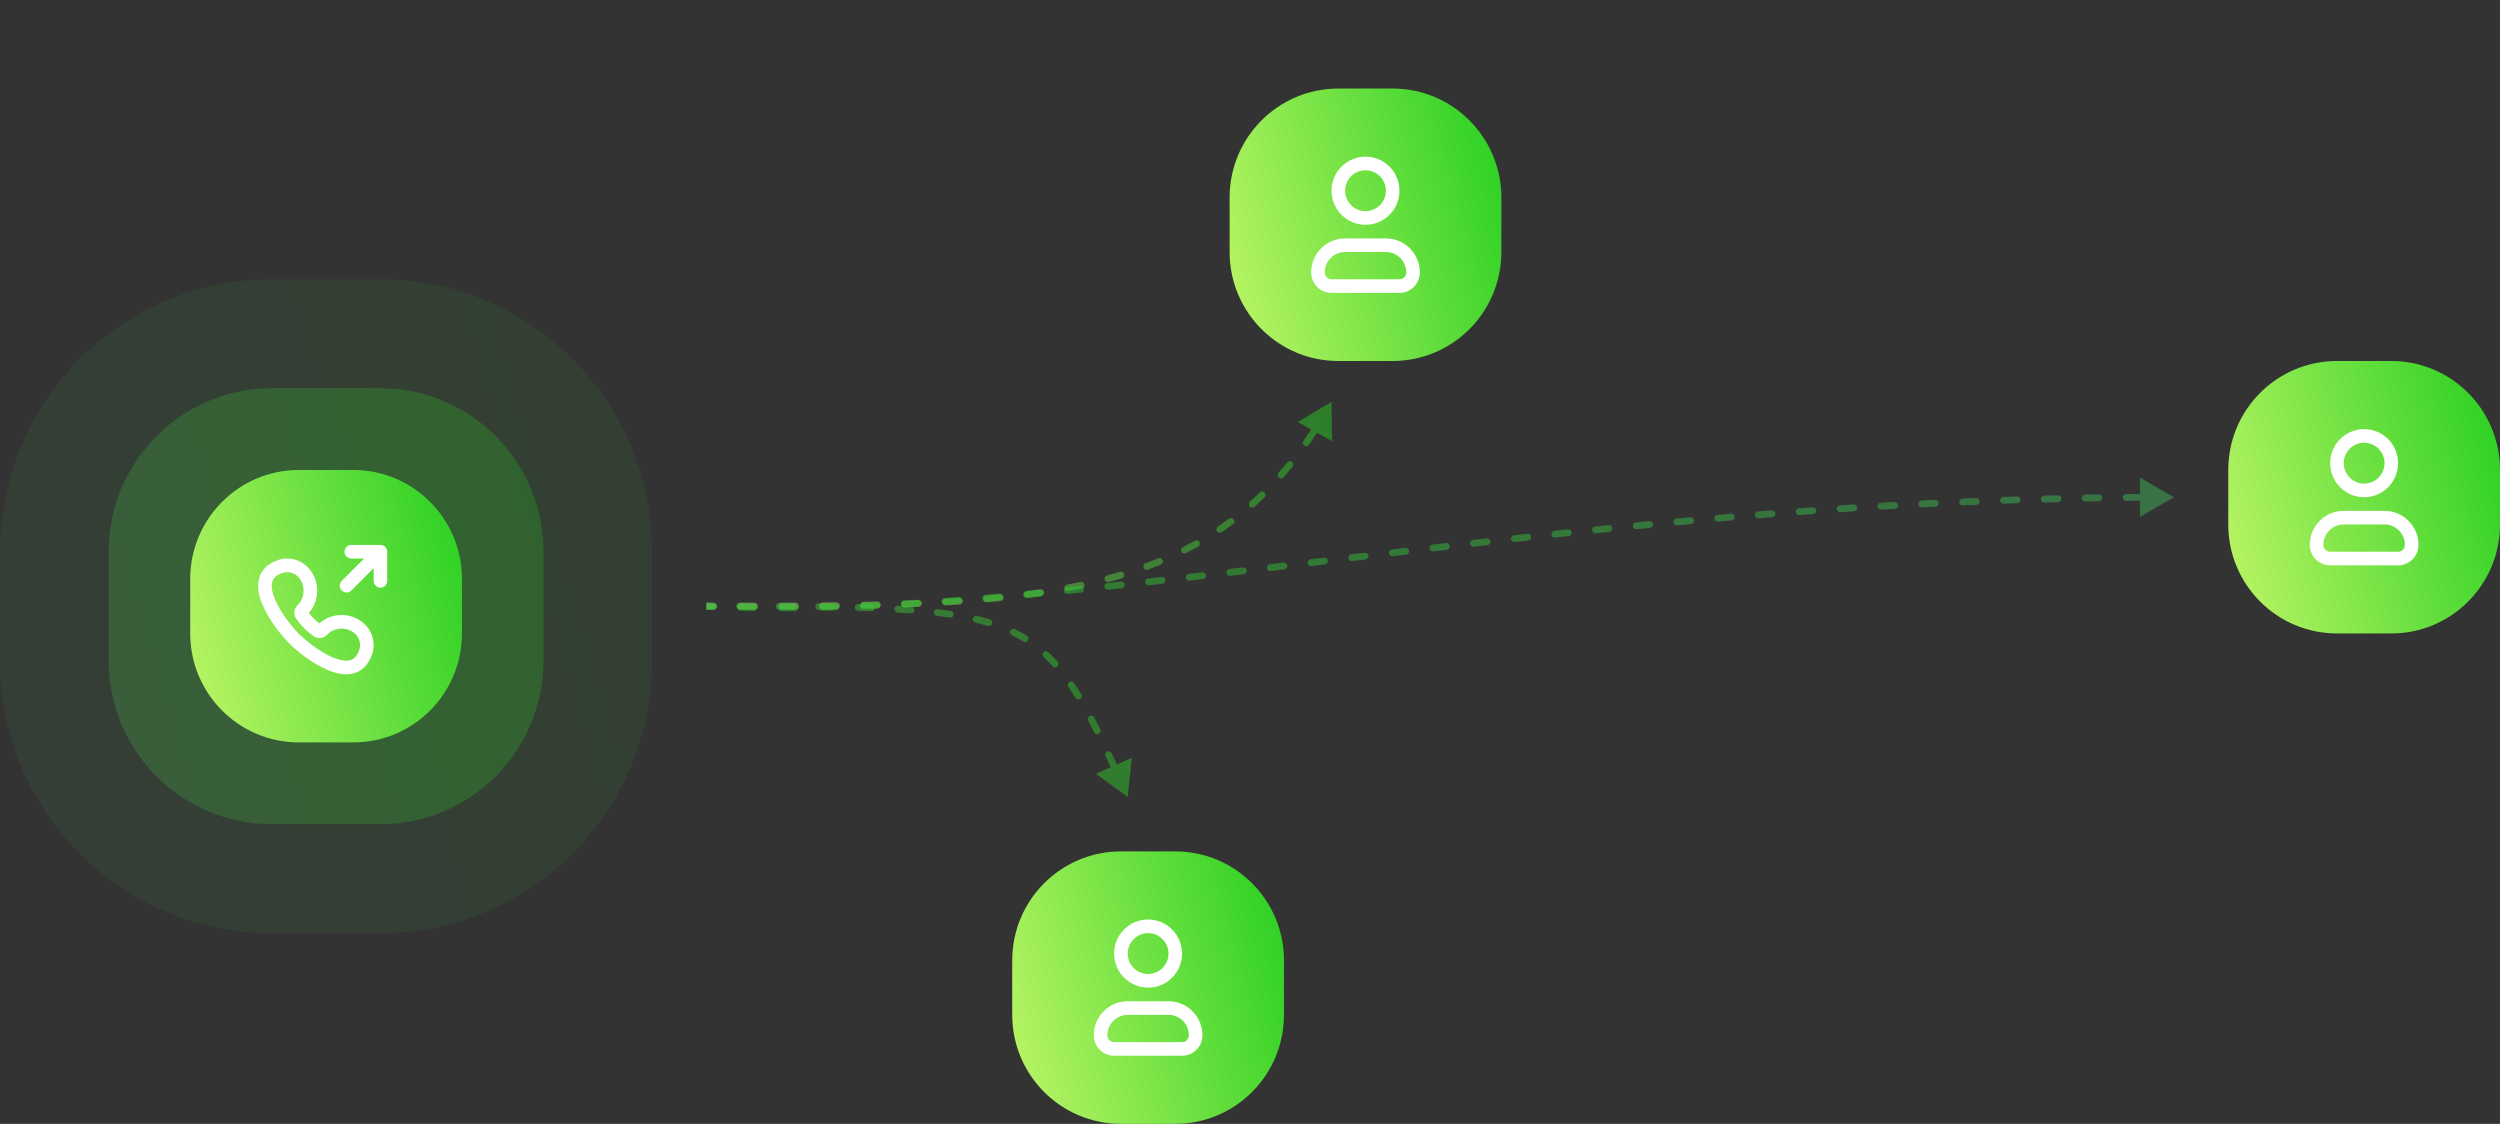 <svg width="327" height="147" viewBox="0 0 327 147" fill="none" xmlns="http://www.w3.org/2000/svg">
<rect x="0" y="0" width="327" height="147" fill="#333333" stroke="none"/>
<g clip-path="url(#clip0_112_123)">
<path d="M49.761 50.782H35.544C23.765 50.782 14.217 60.355 14.217 72.164V86.418C14.217 98.227 23.765 107.8 35.544 107.8H49.761C61.539 107.8 71.087 98.227 71.087 86.418V72.164C71.087 60.355 61.539 50.782 49.761 50.782Z" fill="url(#paint0_linear_112_123)" fill-opacity="0.25"/>
<path d="M49.761 36.527H35.544C15.913 36.527 0 52.482 0 72.164V86.418C0 106.1 15.913 122.055 35.544 122.055H49.761C69.391 122.055 85.304 106.1 85.304 86.418V72.164C85.304 52.482 69.391 36.527 49.761 36.527Z" fill="url(#paint1_linear_112_123)" fill-opacity="0.08"/>
<path d="M46.206 61.473H39.098C31.246 61.473 24.88 67.855 24.88 75.727V82.855C24.88 90.727 31.246 97.109 39.098 97.109H46.206C54.059 97.109 60.424 90.727 60.424 82.855V75.727C60.424 67.855 54.059 61.473 46.206 61.473Z" fill="url(#paint2_linear_112_123)"/>
<path fill-rule="evenodd" clip-rule="evenodd" d="M45.064 72.164C45.064 71.928 45.157 71.701 45.324 71.534C45.491 71.367 45.717 71.273 45.952 71.273H49.761C49.996 71.273 50.222 71.367 50.389 71.534C50.556 71.701 50.65 71.928 50.65 72.164V75.982C50.65 76.219 50.556 76.445 50.389 76.612C50.222 76.779 49.996 76.873 49.761 76.873C49.525 76.873 49.299 76.779 49.133 76.612C48.966 76.445 48.872 76.219 48.872 75.982V74.314L45.946 77.248C45.779 77.411 45.554 77.5 45.321 77.498C45.088 77.496 44.865 77.403 44.7 77.237C44.536 77.072 44.442 76.849 44.44 76.615C44.438 76.382 44.528 76.157 44.69 75.989L47.616 73.055H45.952C45.717 73.055 45.491 72.961 45.324 72.794C45.157 72.627 45.064 72.4 45.064 72.164ZM36.404 73.246C38.553 72.528 40.724 73.877 41.327 76.062C41.738 77.551 41.349 79.112 40.4 80.181C40.792 80.692 41.249 81.15 41.757 81.544C42.824 80.586 44.385 80.19 45.874 80.604C48.053 81.21 49.397 83.388 48.681 85.543C48.212 86.957 47.336 87.815 46.168 88.098C45.084 88.361 43.914 88.082 42.881 87.651C40.804 86.785 38.752 85.079 37.815 84.139C36.855 83.177 35.161 81.117 34.305 79.037C33.88 78.004 33.606 76.836 33.869 75.753C34.152 74.588 35.004 73.715 36.404 73.246ZM39.614 76.537C39.248 75.21 38.03 74.581 36.966 74.936C36.032 75.249 35.708 75.714 35.596 76.175C35.464 76.716 35.579 77.46 35.949 78.358C36.681 80.137 38.2 82.005 39.072 82.88C39.922 83.733 41.784 85.264 43.564 86.007C44.461 86.381 45.208 86.498 45.752 86.366C46.214 86.254 46.68 85.927 46.996 84.98C47.35 83.911 46.723 82.69 45.4 82.321C44.415 82.048 43.403 82.366 42.801 83.012C42.411 83.429 41.67 83.667 41.039 83.225C40.137 82.594 39.353 81.807 38.724 80.902C38.286 80.272 38.519 79.532 38.933 79.141C39.573 78.535 39.886 77.523 39.614 76.537Z" fill="white"/>
<path d="M182.16 11.582H175.052C167.2 11.582 160.834 17.964 160.834 25.837V32.964C160.834 40.836 167.2 47.218 175.052 47.218H182.16C190.012 47.218 196.378 40.836 196.378 32.964V25.837C196.378 17.964 190.012 11.582 182.16 11.582Z" fill="url(#paint3_linear_112_123)"/>
<path fill-rule="evenodd" clip-rule="evenodd" d="M171.497 35.636C171.497 34.455 171.965 33.322 172.799 32.486C173.632 31.651 174.762 31.182 175.94 31.182H181.272C182.45 31.182 183.58 31.651 184.413 32.486C185.247 33.322 185.715 34.455 185.715 35.636C185.715 36.345 185.434 37.025 184.934 37.526C184.434 38.027 183.756 38.309 183.049 38.309H174.163C173.456 38.309 172.778 38.027 172.278 37.526C171.778 37.025 171.497 36.345 171.497 35.636ZM175.94 32.963C175.233 32.963 174.555 33.245 174.055 33.746C173.555 34.248 173.274 34.927 173.274 35.636C173.274 35.873 173.368 36.099 173.535 36.266C173.701 36.433 173.927 36.527 174.163 36.527H183.049C183.285 36.527 183.511 36.433 183.677 36.266C183.844 36.099 183.937 35.873 183.937 35.636C183.937 34.927 183.657 34.248 183.157 33.746C182.657 33.245 181.979 32.963 181.272 32.963H175.94ZM178.606 22.273C177.899 22.273 177.221 22.554 176.721 23.055C176.221 23.557 175.94 24.236 175.94 24.945C175.94 25.654 176.221 26.334 176.721 26.835C177.221 27.336 177.899 27.618 178.606 27.618C179.313 27.618 179.991 27.336 180.491 26.835C180.991 26.334 181.272 25.654 181.272 24.945C181.272 24.236 180.991 23.557 180.491 23.055C179.991 22.554 179.313 22.273 178.606 22.273ZM174.163 24.945C174.163 23.764 174.631 22.631 175.464 21.795C176.298 20.96 177.428 20.491 178.606 20.491C179.784 20.491 180.914 20.96 181.748 21.795C182.581 22.631 183.049 23.764 183.049 24.945C183.049 26.127 182.581 27.26 181.748 28.095C180.914 28.93 179.784 29.4 178.606 29.4C177.428 29.4 176.298 28.93 175.464 28.095C174.631 27.26 174.163 26.127 174.163 24.945Z" fill="white"/>
<path d="M153.726 111.364H146.617C138.765 111.364 132.399 117.746 132.399 125.618V132.746C132.399 140.618 138.765 147 146.617 147H153.726C161.578 147 167.943 140.618 167.943 132.746V125.618C167.943 117.746 161.578 111.364 153.726 111.364Z" fill="url(#paint4_linear_112_123)"/>
<path fill-rule="evenodd" clip-rule="evenodd" d="M143.062 135.418C143.062 134.237 143.531 133.104 144.364 132.269C145.197 131.433 146.327 130.964 147.505 130.964H152.837C154.015 130.964 155.145 131.433 155.979 132.269C156.812 133.104 157.28 134.237 157.28 135.418C157.28 136.127 156.999 136.807 156.499 137.308C155.999 137.81 155.321 138.091 154.614 138.091H145.728C145.021 138.091 144.343 137.81 143.843 137.308C143.343 136.807 143.062 136.127 143.062 135.418ZM147.505 132.746C146.798 132.746 146.12 133.027 145.62 133.528C145.121 134.03 144.84 134.71 144.84 135.418C144.84 135.655 144.933 135.881 145.1 136.048C145.267 136.215 145.493 136.309 145.728 136.309H154.614C154.85 136.309 155.076 136.215 155.242 136.048C155.409 135.881 155.503 135.655 155.503 135.418C155.503 134.71 155.222 134.03 154.722 133.528C154.222 133.027 153.544 132.746 152.837 132.746H147.505ZM150.171 122.055C149.464 122.055 148.786 122.336 148.286 122.838C147.786 123.339 147.505 124.019 147.505 124.727C147.505 125.436 147.786 126.116 148.286 126.617C148.786 127.119 149.464 127.4 150.171 127.4C150.878 127.4 151.556 127.119 152.056 126.617C152.556 126.116 152.837 125.436 152.837 124.727C152.837 124.019 152.556 123.339 152.056 122.838C151.556 122.336 150.878 122.055 150.171 122.055ZM145.728 124.727C145.728 123.546 146.197 122.413 147.03 121.577C147.863 120.742 148.994 120.273 150.172 120.273C151.351 120.273 152.481 120.743 153.314 121.578C154.147 122.414 154.615 123.547 154.615 124.728C154.615 125.91 154.147 127.043 153.313 127.878C152.48 128.714 151.35 129.183 150.171 129.183C148.993 129.183 147.863 128.713 147.029 127.878C146.196 127.042 145.728 125.909 145.728 124.727Z" fill="white"/>
<path d="M312.783 47.218H305.674C297.822 47.218 291.457 53.6 291.457 61.473V68.6C291.457 76.473 297.822 82.855 305.674 82.855H312.783C320.635 82.855 327 76.473 327 68.6V61.473C327 53.6 320.635 47.218 312.783 47.218Z" fill="url(#paint5_linear_112_123)"/>
<path fill-rule="evenodd" clip-rule="evenodd" d="M302.12 71.273C302.12 70.091 302.588 68.958 303.421 68.123C304.254 67.288 305.384 66.818 306.562 66.818H311.894C313.072 66.818 314.202 67.288 315.036 68.123C315.869 68.958 316.337 70.091 316.337 71.273C316.337 71.982 316.056 72.662 315.556 73.163C315.056 73.664 314.378 73.946 313.671 73.946H304.785C304.078 73.946 303.4 73.664 302.9 73.163C302.4 72.662 302.12 71.982 302.12 71.273ZM306.562 68.6C305.855 68.6 305.177 68.882 304.677 69.383C304.178 69.884 303.897 70.564 303.897 71.273C303.897 71.509 303.99 71.736 304.157 71.903C304.324 72.07 304.55 72.164 304.785 72.164H313.671C313.907 72.164 314.133 72.07 314.299 71.903C314.466 71.736 314.56 71.509 314.56 71.273C314.56 70.564 314.279 69.884 313.779 69.383C313.279 68.882 312.601 68.6 311.894 68.6H306.562ZM309.228 57.909C308.521 57.909 307.843 58.191 307.343 58.692C306.843 59.193 306.562 59.873 306.562 60.582C306.562 61.291 306.843 61.971 307.343 62.472C307.843 62.973 308.521 63.255 309.228 63.255C309.935 63.255 310.613 62.973 311.113 62.472C311.613 61.971 311.894 61.291 311.894 60.582C311.894 59.873 311.613 59.193 311.113 58.692C310.613 58.191 309.935 57.909 309.228 57.909ZM304.785 60.582C304.785 59.401 305.253 58.267 306.087 57.432C306.92 56.597 308.05 56.127 309.228 56.127C310.407 56.127 311.537 56.597 312.37 57.432C313.203 58.267 313.671 59.401 313.671 60.582C313.671 61.763 313.203 62.896 312.37 63.732C311.537 64.567 310.407 65.037 309.228 65.037C308.05 65.037 306.92 64.567 306.087 63.732C305.253 62.896 304.785 61.763 304.785 60.582Z" fill="white"/>
<path d="M174.163 52.563L169.757 55.197L174.234 57.707L174.163 52.563ZM93.316 79.739C93.434 79.739 93.547 79.692 93.63 79.608C93.713 79.525 93.76 79.411 93.76 79.293C93.76 79.175 93.713 79.062 93.629 78.978C93.546 78.895 93.433 78.848 93.315 78.848L93.316 79.739ZM96.887 78.846C96.769 78.846 96.656 78.893 96.573 78.977C96.49 79.061 96.443 79.174 96.443 79.292C96.443 79.41 96.49 79.523 96.574 79.607C96.657 79.69 96.77 79.737 96.888 79.737L96.887 78.846ZM98.683 79.735C98.741 79.735 98.799 79.724 98.853 79.701C98.907 79.679 98.956 79.646 98.997 79.605C99.038 79.563 99.071 79.514 99.093 79.46C99.115 79.406 99.127 79.348 99.127 79.289C99.127 79.231 99.115 79.173 99.093 79.119C99.07 79.065 99.038 79.016 98.996 78.975C98.955 78.933 98.906 78.9 98.852 78.878C98.798 78.856 98.74 78.844 98.682 78.844L98.683 79.735ZM102.257 78.835C102.198 78.835 102.141 78.847 102.087 78.869C102.033 78.892 101.984 78.925 101.943 78.966C101.86 79.05 101.814 79.164 101.814 79.282C101.815 79.4 101.862 79.513 101.946 79.596C102.029 79.68 102.143 79.726 102.26 79.725L102.257 78.835ZM104.036 79.717C104.094 79.716 104.152 79.704 104.206 79.682C104.259 79.659 104.308 79.626 104.349 79.584C104.39 79.543 104.423 79.493 104.445 79.439C104.467 79.385 104.478 79.327 104.477 79.269C104.477 79.21 104.465 79.152 104.443 79.098C104.42 79.044 104.387 78.995 104.345 78.954C104.304 78.913 104.255 78.881 104.201 78.859C104.147 78.837 104.089 78.825 104.03 78.826L104.036 79.717ZM107.605 78.796C107.547 78.797 107.489 78.809 107.436 78.832C107.382 78.855 107.333 78.888 107.292 78.93C107.252 78.972 107.22 79.022 107.198 79.076C107.176 79.13 107.165 79.188 107.166 79.247C107.166 79.305 107.179 79.363 107.202 79.417C107.224 79.471 107.258 79.519 107.299 79.56C107.341 79.601 107.39 79.633 107.445 79.655C107.499 79.677 107.557 79.688 107.615 79.687L107.605 78.796ZM109.415 79.665C109.533 79.663 109.646 79.615 109.728 79.53C109.81 79.446 109.855 79.332 109.854 79.214C109.852 79.096 109.804 78.983 109.72 78.9C109.635 78.818 109.522 78.772 109.404 78.774L109.415 79.665ZM112.975 78.712C112.857 78.714 112.745 78.763 112.664 78.849C112.582 78.934 112.538 79.048 112.54 79.166C112.542 79.285 112.592 79.397 112.677 79.479C112.762 79.561 112.876 79.605 112.994 79.603L112.975 78.712ZM114.772 79.561C114.89 79.558 115.001 79.508 115.082 79.422C115.164 79.336 115.207 79.222 115.204 79.104C115.201 78.986 115.152 78.873 115.066 78.792C114.981 78.711 114.866 78.667 114.749 78.67L114.772 79.561ZM118.321 78.558C118.203 78.562 118.092 78.613 118.011 78.7C117.931 78.786 117.888 78.901 117.893 79.019C117.897 79.138 117.948 79.249 118.035 79.33C118.121 79.41 118.236 79.453 118.354 79.448L118.321 78.558ZM120.15 79.375C120.209 79.373 120.266 79.359 120.319 79.334C120.372 79.309 120.419 79.274 120.459 79.231C120.498 79.188 120.529 79.137 120.549 79.082C120.569 79.027 120.578 78.969 120.575 78.91C120.572 78.852 120.558 78.794 120.534 78.741C120.509 78.688 120.474 78.641 120.431 78.601C120.388 78.561 120.338 78.531 120.283 78.511C120.228 78.491 120.17 78.482 120.111 78.484L120.15 79.375ZM123.673 78.301C123.614 78.303 123.556 78.317 123.502 78.343C123.449 78.368 123.401 78.403 123.361 78.447C123.321 78.491 123.291 78.543 123.271 78.599C123.252 78.654 123.243 78.714 123.247 78.773C123.251 78.832 123.266 78.89 123.292 78.943C123.318 78.996 123.354 79.043 123.399 79.082C123.444 79.121 123.496 79.151 123.552 79.169C123.608 79.188 123.667 79.195 123.726 79.19L123.673 78.301ZM125.516 79.074C125.575 79.072 125.634 79.058 125.688 79.033C125.742 79.008 125.79 78.972 125.83 78.927C125.87 78.883 125.901 78.831 125.92 78.774C125.94 78.718 125.948 78.658 125.944 78.598C125.94 78.539 125.924 78.48 125.896 78.427C125.869 78.374 125.832 78.326 125.786 78.288C125.741 78.249 125.688 78.221 125.631 78.203C125.574 78.186 125.514 78.18 125.454 78.186L125.516 79.074ZM129.01 77.902C128.893 77.912 128.785 77.969 128.709 78.06C128.634 78.151 128.597 78.268 128.608 78.386C128.618 78.503 128.675 78.612 128.766 78.688C128.856 78.763 128.973 78.8 129.09 78.789L129.01 77.902ZM130.869 78.615C130.929 78.61 130.987 78.594 131.04 78.567C131.093 78.54 131.14 78.502 131.178 78.457C131.217 78.411 131.245 78.358 131.263 78.3C131.28 78.243 131.286 78.183 131.28 78.124C131.274 78.064 131.256 78.007 131.227 77.954C131.198 77.902 131.159 77.856 131.112 77.819C131.065 77.783 131.011 77.756 130.954 77.74C130.896 77.725 130.836 77.721 130.777 77.729L130.869 78.615ZM134.321 77.309C134.206 77.327 134.103 77.39 134.033 77.483C133.964 77.576 133.933 77.693 133.949 77.808C133.964 77.924 134.024 78.028 134.115 78.1C134.207 78.172 134.322 78.205 134.438 78.192L134.321 77.309ZM136.206 77.94C136.319 77.918 136.419 77.854 136.485 77.76C136.551 77.666 136.579 77.55 136.561 77.436C136.544 77.323 136.484 77.22 136.393 77.15C136.302 77.08 136.188 77.047 136.074 77.06L136.206 77.94ZM139.589 76.459C139.531 76.469 139.475 76.491 139.426 76.523C139.376 76.555 139.333 76.596 139.299 76.645C139.266 76.694 139.242 76.749 139.23 76.806C139.218 76.864 139.217 76.924 139.228 76.982C139.239 77.04 139.262 77.096 139.295 77.145C139.327 77.194 139.369 77.237 139.418 77.269C139.468 77.302 139.523 77.325 139.581 77.336C139.639 77.347 139.698 77.347 139.756 77.334L139.589 76.459ZM141.511 76.979C141.568 76.967 141.622 76.943 141.67 76.91C141.718 76.877 141.759 76.834 141.791 76.785C141.823 76.736 141.844 76.681 141.855 76.624C141.865 76.566 141.865 76.507 141.852 76.45C141.84 76.392 141.817 76.338 141.783 76.29C141.75 76.242 141.708 76.201 141.659 76.169C141.61 76.137 141.555 76.115 141.498 76.105C141.44 76.094 141.382 76.095 141.324 76.108L141.511 76.979ZM144.786 75.275C144.678 75.309 144.586 75.385 144.531 75.485C144.477 75.586 144.462 75.703 144.492 75.814C144.521 75.925 144.592 76.02 144.69 76.079C144.787 76.139 144.904 76.159 145.016 76.134L144.786 75.275ZM146.744 75.644C146.801 75.629 146.854 75.602 146.901 75.565C146.947 75.528 146.986 75.483 147.014 75.431C147.043 75.379 147.061 75.322 147.068 75.263C147.074 75.204 147.068 75.144 147.052 75.087C147.035 75.031 147.007 74.978 146.969 74.932C146.931 74.886 146.885 74.848 146.833 74.821C146.781 74.793 146.723 74.776 146.664 74.771C146.605 74.766 146.546 74.773 146.49 74.791L146.744 75.644ZM149.858 73.666C149.801 73.685 149.748 73.715 149.703 73.754C149.658 73.794 149.621 73.842 149.595 73.896C149.569 73.95 149.554 74.009 149.551 74.069C149.548 74.129 149.557 74.189 149.578 74.245C149.599 74.301 149.631 74.353 149.672 74.396C149.713 74.44 149.763 74.475 149.818 74.499C149.872 74.522 149.932 74.535 149.991 74.535C150.051 74.536 150.111 74.524 150.166 74.501L149.858 73.666ZM151.845 73.845C151.949 73.796 152.031 73.71 152.073 73.603C152.114 73.496 152.113 73.377 152.07 73.271C152.026 73.165 151.943 73.079 151.839 73.033C151.734 72.986 151.615 72.982 151.508 73.021L151.845 73.845ZM154.729 71.55C154.676 71.577 154.629 71.613 154.591 71.657C154.552 71.701 154.523 71.753 154.504 71.809C154.486 71.864 154.479 71.923 154.483 71.982C154.487 72.04 154.503 72.098 154.529 72.15C154.555 72.203 154.592 72.249 154.636 72.288C154.681 72.326 154.732 72.355 154.788 72.373C154.844 72.391 154.903 72.398 154.961 72.394C155.02 72.389 155.076 72.373 155.129 72.346L154.729 71.55ZM156.725 71.499C156.828 71.441 156.904 71.345 156.936 71.232C156.968 71.118 156.954 70.996 156.897 70.893C156.84 70.79 156.744 70.714 156.631 70.681C156.517 70.649 156.396 70.663 156.293 70.72L156.725 71.499ZM159.307 68.868C159.258 68.901 159.217 68.943 159.185 68.991C159.152 69.04 159.13 69.095 159.119 69.152C159.108 69.21 159.108 69.269 159.119 69.326C159.131 69.384 159.154 69.438 159.186 69.487C159.219 69.535 159.261 69.577 159.309 69.609C159.358 69.642 159.413 69.664 159.47 69.675C159.527 69.686 159.586 69.686 159.643 69.675C159.701 69.663 159.755 69.64 159.803 69.608L159.307 68.868ZM161.279 68.561C161.374 68.491 161.437 68.386 161.455 68.269C161.472 68.152 161.442 68.033 161.372 67.938C161.302 67.843 161.197 67.78 161.081 67.763C160.964 67.745 160.845 67.775 160.751 67.845L161.279 68.561ZM163.495 65.614C163.451 65.653 163.415 65.7 163.39 65.753C163.364 65.805 163.349 65.863 163.346 65.921C163.342 65.979 163.35 66.038 163.369 66.093C163.388 66.148 163.418 66.2 163.456 66.243C163.495 66.287 163.542 66.323 163.595 66.349C163.647 66.374 163.704 66.389 163.762 66.393C163.82 66.396 163.879 66.388 163.934 66.369C163.989 66.35 164.04 66.32 164.084 66.282L163.495 65.614ZM165.411 65.05C165.453 65.01 165.487 64.961 165.51 64.908C165.534 64.854 165.546 64.796 165.547 64.738C165.548 64.679 165.538 64.621 165.516 64.566C165.495 64.512 165.463 64.462 165.422 64.42C165.382 64.378 165.333 64.344 165.28 64.321C165.226 64.298 165.169 64.285 165.11 64.284C165.052 64.283 164.994 64.293 164.94 64.315C164.885 64.336 164.836 64.368 164.794 64.409L165.411 65.05ZM167.231 61.843C167.153 61.932 167.114 62.048 167.122 62.166C167.129 62.284 167.183 62.394 167.272 62.472C167.361 62.55 167.477 62.59 167.594 62.582C167.712 62.574 167.822 62.52 167.899 62.431L167.231 61.843ZM169.063 61.048C169.1 61.002 169.128 60.95 169.144 60.894C169.161 60.838 169.166 60.779 169.16 60.721C169.154 60.663 169.137 60.606 169.109 60.555C169.081 60.503 169.043 60.458 168.998 60.421C168.953 60.384 168.901 60.356 168.845 60.34C168.789 60.323 168.73 60.318 168.672 60.324C168.614 60.33 168.558 60.347 168.506 60.375C168.455 60.403 168.41 60.441 168.373 60.486L169.063 61.048ZM170.503 57.648C170.467 57.696 170.442 57.75 170.428 57.808C170.413 57.866 170.411 57.926 170.421 57.985C170.43 58.044 170.451 58.1 170.483 58.151C170.514 58.201 170.556 58.245 170.604 58.279C170.653 58.313 170.708 58.337 170.766 58.35C170.825 58.362 170.885 58.363 170.943 58.352C171.001 58.34 171.057 58.317 171.106 58.284C171.156 58.251 171.198 58.208 171.231 58.158L170.503 57.648ZM172.237 56.662C172.302 56.562 172.324 56.442 172.3 56.326C172.275 56.211 172.206 56.109 172.107 56.045C172.008 55.981 171.888 55.958 171.772 55.983C171.657 56.008 171.556 56.077 171.492 56.176L172.237 56.662ZM173.335 53.135C173.277 53.238 173.262 53.36 173.293 53.474C173.324 53.588 173.399 53.685 173.502 53.743C173.604 53.801 173.726 53.816 173.84 53.785C173.953 53.754 174.05 53.678 174.108 53.576L173.335 53.135ZM92.412 79.738L93.316 79.739L93.315 78.848L92.412 78.847V79.738ZM96.888 79.737L98.683 79.735L98.682 78.844L96.887 78.846L96.888 79.737ZM102.26 79.725L104.036 79.717L104.03 78.826L102.257 78.835L102.26 79.725ZM107.615 79.687C108.219 79.681 108.82 79.674 109.415 79.665L109.404 78.774C108.808 78.783 108.209 78.79 107.605 78.796L107.615 79.687ZM112.994 79.603C113.591 79.59 114.183 79.576 114.772 79.561L114.749 78.67C114.162 78.686 113.57 78.698 112.975 78.712L112.994 79.603ZM118.354 79.448C118.957 79.425 119.556 79.401 120.15 79.375L120.111 78.484C119.519 78.511 118.922 78.535 118.321 78.558L118.354 79.448ZM123.726 79.19C124.328 79.154 124.924 79.115 125.516 79.074L125.454 78.186C124.861 78.227 124.267 78.266 123.673 78.301L123.726 79.19ZM129.09 78.789C129.689 78.734 130.282 78.675 130.869 78.615L130.777 77.729C130.194 77.79 129.605 77.847 129.01 77.902L129.09 78.789ZM134.438 78.192C135.033 78.112 135.623 78.028 136.206 77.94L136.074 77.06C135.495 77.147 134.911 77.23 134.321 77.309L134.438 78.192ZM139.756 77.334C140.347 77.221 140.932 77.104 141.511 76.979L141.324 76.108C140.747 76.231 140.169 76.349 139.589 76.459L139.756 77.334ZM145.016 76.134C145.594 75.979 146.17 75.816 146.744 75.644L146.49 74.791C145.929 74.958 145.361 75.12 144.786 75.275L145.016 76.134ZM150.166 74.501C150.729 74.293 151.289 74.073 151.845 73.845L151.508 73.021C150.965 73.244 150.415 73.46 149.858 73.666L150.166 74.501ZM155.129 72.346C155.666 72.075 156.198 71.792 156.725 71.499L156.293 70.72C155.779 71.006 155.257 71.285 154.729 71.55L155.129 72.346ZM159.803 69.608C160.302 69.271 160.794 68.921 161.279 68.561L160.751 67.845C160.277 68.197 159.795 68.538 159.307 68.868L159.803 69.608ZM164.084 66.282C164.535 65.881 164.978 65.47 165.411 65.05L164.794 64.409C164.37 64.82 163.936 65.222 163.495 65.614L164.084 66.282ZM167.899 62.431C168.296 61.977 168.684 61.516 169.063 61.048L168.373 60.486C168.001 60.946 167.621 61.399 167.231 61.843L167.899 62.431ZM171.231 58.158C171.574 57.665 171.91 57.166 172.237 56.662L171.492 56.176C171.171 56.672 170.841 57.163 170.503 57.648L171.231 58.158Z" fill="url(#paint6_linear_112_123)" fill-opacity="0.48"/>
<path d="M284.348 65.036L279.903 62.468L279.907 67.611L284.348 65.036ZM93.278 79.777C93.337 79.78 93.395 79.77 93.45 79.75C93.505 79.73 93.555 79.699 93.598 79.66C93.641 79.62 93.676 79.572 93.7 79.519C93.725 79.466 93.739 79.409 93.741 79.35C93.743 79.292 93.734 79.233 93.714 79.178C93.694 79.123 93.663 79.073 93.624 79.03C93.584 78.987 93.537 78.952 93.484 78.927C93.431 78.903 93.373 78.889 93.315 78.886L93.278 79.777ZM96.876 78.999C96.818 78.998 96.76 79.008 96.706 79.03C96.651 79.051 96.602 79.083 96.559 79.123C96.517 79.163 96.483 79.212 96.46 79.265C96.436 79.319 96.424 79.377 96.422 79.435C96.421 79.494 96.431 79.552 96.452 79.606C96.474 79.661 96.505 79.711 96.546 79.753C96.586 79.795 96.634 79.829 96.688 79.853C96.741 79.876 96.799 79.889 96.857 79.89L96.876 78.999ZM98.636 79.923C98.754 79.925 98.867 79.88 98.952 79.798C99.037 79.715 99.085 79.603 99.087 79.485C99.089 79.366 99.043 79.252 98.961 79.168C98.879 79.083 98.767 79.034 98.649 79.032L98.636 79.923ZM102.214 79.055C102.156 79.055 102.098 79.066 102.044 79.089C101.99 79.111 101.941 79.144 101.9 79.186C101.859 79.227 101.826 79.276 101.804 79.33C101.782 79.384 101.77 79.442 101.77 79.501C101.77 79.559 101.782 79.617 101.804 79.671C101.827 79.725 101.859 79.774 101.901 79.816C101.942 79.857 101.991 79.89 102.045 79.912C102.099 79.934 102.157 79.946 102.215 79.946L102.214 79.055ZM103.996 79.936C104.114 79.935 104.226 79.887 104.309 79.802C104.391 79.718 104.437 79.605 104.436 79.486C104.435 79.368 104.387 79.255 104.303 79.173C104.219 79.09 104.106 79.044 103.988 79.045L103.996 79.936ZM107.552 78.988C107.434 78.99 107.322 79.04 107.241 79.125C107.159 79.211 107.115 79.325 107.117 79.443C107.12 79.561 107.169 79.674 107.254 79.755C107.34 79.837 107.454 79.881 107.571 79.879L107.552 78.988ZM109.355 79.832C109.473 79.828 109.584 79.778 109.665 79.692C109.746 79.606 109.789 79.491 109.786 79.373C109.782 79.255 109.732 79.143 109.646 79.062C109.56 78.981 109.446 78.937 109.328 78.941L109.355 79.832ZM112.89 78.815C112.831 78.816 112.773 78.83 112.719 78.854C112.665 78.878 112.616 78.912 112.576 78.956C112.535 78.999 112.504 79.05 112.484 79.105C112.463 79.16 112.454 79.22 112.456 79.279C112.458 79.338 112.473 79.396 112.498 79.449C112.523 79.503 112.558 79.551 112.602 79.591C112.646 79.63 112.697 79.661 112.752 79.681C112.808 79.7 112.867 79.709 112.926 79.705L112.89 78.814V78.815ZM114.71 79.626C114.828 79.62 114.939 79.568 115.018 79.481C115.097 79.393 115.139 79.278 115.133 79.16C115.128 79.042 115.076 78.931 114.989 78.851C114.901 78.772 114.786 78.73 114.669 78.736L114.71 79.626ZM118.226 78.55C118.167 78.553 118.11 78.568 118.058 78.593C118.005 78.619 117.958 78.654 117.919 78.698C117.88 78.742 117.85 78.793 117.831 78.848C117.812 78.903 117.804 78.962 117.807 79.02C117.81 79.078 117.825 79.136 117.851 79.188C117.876 79.241 117.911 79.288 117.955 79.327C117.999 79.366 118.049 79.396 118.104 79.415C118.16 79.435 118.218 79.443 118.276 79.44L118.226 78.55ZM120.061 79.333C120.119 79.33 120.177 79.315 120.23 79.29C120.283 79.264 120.33 79.229 120.37 79.185C120.409 79.141 120.439 79.089 120.458 79.034C120.478 78.978 120.486 78.919 120.482 78.86C120.478 78.801 120.463 78.744 120.437 78.691C120.411 78.638 120.375 78.591 120.33 78.552C120.286 78.513 120.235 78.484 120.179 78.465C120.123 78.447 120.064 78.439 120.005 78.444L120.061 79.333ZM123.558 78.206C123.44 78.214 123.331 78.269 123.254 78.358C123.176 78.448 123.138 78.564 123.146 78.682C123.155 78.8 123.209 78.909 123.298 78.987C123.387 79.064 123.504 79.103 123.621 79.095L123.558 78.206ZM125.405 78.963C125.464 78.96 125.522 78.945 125.575 78.919C125.628 78.893 125.676 78.856 125.715 78.812C125.754 78.767 125.783 78.716 125.802 78.659C125.821 78.603 125.828 78.544 125.824 78.485C125.819 78.426 125.803 78.368 125.776 78.315C125.749 78.263 125.712 78.216 125.667 78.178C125.622 78.139 125.57 78.111 125.513 78.093C125.457 78.075 125.398 78.069 125.339 78.075L125.405 78.963ZM128.888 77.794C128.828 77.797 128.77 77.812 128.716 77.838C128.663 77.864 128.615 77.901 128.576 77.946C128.536 77.991 128.507 78.043 128.488 78.1C128.469 78.156 128.462 78.216 128.467 78.276C128.472 78.335 128.489 78.393 128.517 78.446C128.544 78.499 128.583 78.546 128.629 78.584C128.675 78.622 128.728 78.65 128.785 78.666C128.842 78.683 128.902 78.688 128.962 78.681L128.888 77.794ZM130.745 78.531C130.862 78.521 130.971 78.464 131.047 78.374C131.123 78.283 131.16 78.166 131.15 78.048C131.14 77.931 131.083 77.822 130.993 77.746C130.903 77.669 130.786 77.632 130.668 77.643L130.745 78.531ZM134.214 77.325C134.097 77.335 133.988 77.393 133.913 77.484C133.838 77.574 133.801 77.692 133.812 77.809C133.823 77.927 133.88 78.035 133.971 78.111C134.061 78.186 134.178 78.223 134.296 78.212L134.214 77.325ZM136.077 78.043C136.192 78.029 136.296 77.97 136.368 77.88C136.441 77.79 136.475 77.674 136.464 77.559C136.453 77.444 136.398 77.338 136.31 77.263C136.222 77.188 136.108 77.15 135.993 77.157L136.077 78.043ZM139.536 76.809C139.418 76.821 139.311 76.879 139.236 76.97C139.162 77.061 139.126 77.179 139.138 77.296C139.15 77.414 139.208 77.522 139.299 77.597C139.39 77.672 139.507 77.707 139.625 77.695L139.536 76.809ZM141.405 77.513C141.519 77.496 141.622 77.437 141.693 77.346C141.763 77.255 141.796 77.141 141.784 77.026C141.773 76.912 141.717 76.806 141.63 76.732C141.542 76.657 141.429 76.62 141.315 76.627L141.405 77.513ZM144.855 76.254C144.796 76.259 144.738 76.275 144.686 76.303C144.634 76.331 144.587 76.368 144.55 76.414C144.512 76.46 144.484 76.513 144.467 76.57C144.45 76.627 144.444 76.686 144.451 76.745C144.457 76.804 144.475 76.861 144.504 76.913C144.532 76.965 144.571 77.011 144.618 77.048C144.664 77.084 144.717 77.111 144.774 77.127C144.832 77.143 144.891 77.147 144.95 77.139L144.855 76.254ZM146.728 76.947C146.845 76.934 146.953 76.875 147.026 76.783C147.1 76.691 147.135 76.573 147.122 76.456C147.109 76.338 147.051 76.23 146.959 76.156C146.867 76.082 146.749 76.048 146.632 76.06L146.728 76.947ZM150.172 75.668C150.114 75.674 150.058 75.692 150.007 75.72C149.956 75.748 149.911 75.786 149.874 75.832C149.838 75.878 149.811 75.93 149.795 75.987C149.778 76.043 149.773 76.102 149.78 76.16C149.786 76.218 149.804 76.274 149.832 76.325C149.86 76.377 149.898 76.422 149.944 76.458C149.99 76.495 150.042 76.522 150.098 76.538C150.154 76.555 150.213 76.559 150.271 76.553L150.172 75.668ZM152.047 76.352C152.164 76.338 152.271 76.279 152.345 76.186C152.418 76.094 152.452 75.976 152.438 75.859C152.425 75.741 152.366 75.634 152.274 75.56C152.181 75.487 152.064 75.453 151.947 75.466L152.047 76.352ZM155.487 75.058C155.429 75.065 155.373 75.083 155.322 75.111C155.271 75.14 155.226 75.178 155.189 75.224C155.116 75.317 155.083 75.435 155.096 75.552C155.11 75.669 155.169 75.777 155.262 75.85C155.354 75.924 155.472 75.957 155.589 75.944L155.487 75.058ZM157.363 75.735C157.478 75.719 157.582 75.659 157.653 75.566C157.724 75.474 157.756 75.358 157.742 75.242C157.729 75.127 157.671 75.021 157.581 74.948C157.49 74.874 157.375 74.84 157.259 74.85L157.363 75.735ZM160.8 74.432C160.684 74.446 160.578 74.507 160.505 74.599C160.433 74.692 160.4 74.809 160.414 74.926C160.428 75.043 160.487 75.15 160.579 75.223C160.671 75.296 160.789 75.33 160.905 75.317L160.8 74.432ZM162.676 75.104C162.736 75.1 162.794 75.083 162.847 75.055C162.9 75.028 162.947 74.989 162.985 74.943C163.023 74.896 163.052 74.843 163.069 74.785C163.085 74.727 163.09 74.667 163.083 74.607C163.076 74.548 163.057 74.49 163.027 74.438C162.997 74.386 162.957 74.34 162.909 74.304C162.861 74.268 162.807 74.242 162.748 74.228C162.69 74.213 162.63 74.211 162.571 74.221L162.676 75.104ZM166.114 73.795C166.054 73.799 165.996 73.816 165.943 73.844C165.89 73.872 165.843 73.91 165.805 73.956C165.767 74.003 165.739 74.056 165.722 74.114C165.705 74.172 165.7 74.232 165.707 74.292C165.715 74.352 165.734 74.409 165.764 74.461C165.793 74.513 165.834 74.559 165.881 74.595C165.929 74.631 165.984 74.657 166.042 74.671C166.1 74.686 166.161 74.688 166.22 74.679L166.114 73.795ZM167.988 74.465C168.048 74.46 168.106 74.443 168.159 74.415C168.212 74.387 168.259 74.349 168.296 74.302C168.334 74.256 168.362 74.202 168.379 74.145C168.396 74.087 168.4 74.027 168.393 73.967C168.386 73.908 168.367 73.85 168.337 73.798C168.307 73.746 168.267 73.701 168.219 73.665C168.172 73.629 168.117 73.603 168.059 73.588C168.001 73.574 167.941 73.572 167.882 73.581L167.988 74.465ZM171.428 73.151C171.311 73.165 171.204 73.225 171.132 73.318C171.059 73.411 171.026 73.529 171.04 73.647C171.054 73.764 171.114 73.871 171.207 73.944C171.3 74.016 171.418 74.049 171.535 74.035L171.428 73.151ZM173.3 73.822C173.417 73.807 173.524 73.747 173.597 73.654C173.669 73.561 173.702 73.443 173.688 73.326C173.674 73.208 173.614 73.102 173.521 73.029C173.428 72.956 173.311 72.923 173.194 72.937L173.3 73.822ZM176.744 72.507C176.686 72.513 176.63 72.532 176.58 72.561C176.529 72.589 176.484 72.628 176.448 72.674C176.412 72.72 176.385 72.772 176.369 72.829C176.354 72.885 176.349 72.944 176.356 73.002C176.363 73.06 176.381 73.116 176.41 73.167C176.438 73.218 176.477 73.263 176.523 73.299C176.569 73.335 176.621 73.362 176.677 73.378C176.733 73.394 176.792 73.398 176.85 73.391L176.744 72.507ZM178.613 73.178C178.73 73.164 178.837 73.104 178.91 73.011C178.982 72.918 179.015 72.8 179.001 72.683C178.987 72.566 178.927 72.459 178.835 72.386C178.742 72.313 178.624 72.28 178.507 72.294L178.613 73.178ZM182.058 71.867C182 71.874 181.944 71.892 181.893 71.921C181.842 71.95 181.798 71.988 181.762 72.034C181.726 72.08 181.699 72.133 181.683 72.189C181.667 72.245 181.663 72.304 181.67 72.362C181.677 72.42 181.695 72.476 181.724 72.528C181.752 72.579 181.791 72.623 181.836 72.659C181.882 72.696 181.935 72.722 181.991 72.738C182.047 72.754 182.106 72.758 182.164 72.751L182.058 71.867ZM183.928 72.541C184.044 72.527 184.15 72.467 184.223 72.374C184.295 72.281 184.328 72.164 184.314 72.047C184.3 71.93 184.241 71.823 184.149 71.75C184.057 71.677 183.94 71.643 183.823 71.657L183.928 72.541ZM187.368 71.236C187.31 71.243 187.254 71.261 187.203 71.29C187.152 71.318 187.107 71.356 187.071 71.402C187.035 71.448 187.008 71.501 186.992 71.557C186.976 71.614 186.971 71.672 186.978 71.731C186.985 71.789 187.003 71.845 187.032 71.896C187.06 71.947 187.098 71.992 187.144 72.028C187.19 72.065 187.242 72.092 187.299 72.108C187.355 72.124 187.413 72.129 187.471 72.122L187.368 71.236ZM189.245 71.913C189.36 71.897 189.464 71.837 189.535 71.744C189.606 71.652 189.638 71.536 189.625 71.42C189.612 71.305 189.553 71.199 189.463 71.126C189.373 71.052 189.258 71.018 189.142 71.028L189.245 71.913ZM192.681 70.618C192.622 70.623 192.564 70.64 192.512 70.667C192.459 70.695 192.412 70.733 192.375 70.779C192.337 70.826 192.309 70.879 192.292 70.936C192.275 70.993 192.27 71.053 192.277 71.112C192.284 71.172 192.302 71.229 192.331 71.281C192.361 71.333 192.4 71.378 192.447 71.415C192.495 71.451 192.548 71.478 192.606 71.493C192.664 71.508 192.724 71.511 192.783 71.502L192.681 70.618ZM194.562 71.299C194.62 71.293 194.676 71.275 194.728 71.246C194.779 71.218 194.824 71.18 194.86 71.134C194.896 71.088 194.923 71.036 194.939 70.98C194.955 70.923 194.96 70.864 194.954 70.806C194.947 70.748 194.929 70.692 194.901 70.641C194.873 70.589 194.835 70.544 194.789 70.508C194.743 70.471 194.691 70.444 194.635 70.428C194.579 70.412 194.52 70.407 194.462 70.414L194.562 71.299ZM197.998 70.015C197.886 70.034 197.786 70.096 197.718 70.186C197.65 70.277 197.619 70.391 197.631 70.504C197.644 70.617 197.699 70.721 197.785 70.795C197.872 70.868 197.983 70.906 198.096 70.9L197.998 70.015ZM199.873 70.703C199.931 70.697 199.988 70.679 200.039 70.651C200.091 70.623 200.136 70.585 200.173 70.54C200.21 70.494 200.238 70.441 200.254 70.385C200.271 70.328 200.276 70.269 200.27 70.211C200.263 70.152 200.246 70.096 200.217 70.044C200.189 69.993 200.151 69.947 200.105 69.91C200.059 69.874 200.006 69.847 199.949 69.831C199.893 69.815 199.834 69.81 199.776 69.817L199.873 70.703ZM203.318 69.43C203.203 69.445 203.099 69.505 203.027 69.596C202.955 69.688 202.922 69.804 202.934 69.92C202.947 70.035 203.004 70.142 203.093 70.216C203.183 70.29 203.298 70.326 203.414 70.316L203.318 69.43ZM205.187 70.126C205.245 70.12 205.301 70.102 205.353 70.074C205.404 70.046 205.449 70.009 205.486 69.963C205.522 69.918 205.55 69.866 205.566 69.809C205.583 69.753 205.588 69.695 205.582 69.636C205.576 69.578 205.559 69.522 205.531 69.471C205.503 69.419 205.465 69.374 205.42 69.337C205.374 69.3 205.322 69.273 205.266 69.256C205.211 69.24 205.152 69.234 205.094 69.24L205.187 70.126ZM208.646 68.868C208.528 68.88 208.421 68.938 208.346 69.03C208.272 69.122 208.237 69.239 208.249 69.357C208.261 69.474 208.319 69.582 208.41 69.657C208.502 69.731 208.619 69.767 208.736 69.754L208.646 68.868ZM210.506 69.573C210.564 69.567 210.621 69.55 210.672 69.522C210.723 69.494 210.769 69.457 210.806 69.411C210.843 69.366 210.87 69.314 210.887 69.258C210.904 69.202 210.909 69.143 210.903 69.085C210.898 69.026 210.88 68.97 210.853 68.918C210.825 68.867 210.787 68.821 210.742 68.784C210.697 68.747 210.645 68.72 210.589 68.703C210.533 68.686 210.475 68.68 210.417 68.686L210.506 69.573ZM213.978 68.33C213.919 68.335 213.862 68.351 213.809 68.378C213.757 68.405 213.71 68.443 213.672 68.488C213.634 68.534 213.606 68.586 213.588 68.643C213.571 68.699 213.565 68.759 213.571 68.818C213.577 68.877 213.594 68.934 213.622 68.986C213.65 69.038 213.688 69.084 213.734 69.121C213.78 69.158 213.833 69.186 213.89 69.202C213.947 69.219 214.006 69.223 214.065 69.216L213.978 68.33ZM215.831 69.044C215.946 69.03 216.05 68.972 216.123 68.881C216.195 68.79 216.229 68.675 216.218 68.56C216.207 68.444 216.151 68.338 216.063 68.263C215.975 68.188 215.861 68.15 215.745 68.158L215.831 69.044ZM219.301 67.821C219.184 67.832 219.076 67.889 219.001 67.981C218.925 68.072 218.889 68.189 218.9 68.306C218.911 68.424 218.968 68.532 219.059 68.608C219.15 68.683 219.267 68.72 219.384 68.709L219.301 67.821ZM221.161 68.546C221.279 68.535 221.387 68.478 221.463 68.387C221.538 68.296 221.574 68.18 221.564 68.062C221.553 67.944 221.496 67.835 221.406 67.76C221.315 67.684 221.199 67.648 221.081 67.658L221.161 68.546ZM224.629 67.343C224.514 67.356 224.409 67.413 224.335 67.503C224.261 67.593 224.226 67.708 224.236 67.824C224.246 67.94 224.3 68.047 224.388 68.123C224.476 68.199 224.59 68.237 224.706 68.23L224.629 67.343ZM226.489 68.077C226.547 68.072 226.604 68.056 226.656 68.029C226.708 68.002 226.754 67.965 226.792 67.92C226.829 67.876 226.858 67.824 226.875 67.768C226.893 67.712 226.9 67.654 226.895 67.595C226.89 67.537 226.874 67.48 226.847 67.428C226.82 67.376 226.783 67.33 226.739 67.292C226.694 67.255 226.643 67.226 226.587 67.208C226.531 67.19 226.473 67.184 226.415 67.189L226.489 68.077ZM229.964 66.896C229.904 66.898 229.845 66.912 229.791 66.938C229.737 66.964 229.689 67 229.649 67.045C229.609 67.09 229.579 67.143 229.56 67.2C229.541 67.256 229.534 67.317 229.539 67.376C229.543 67.436 229.56 67.494 229.588 67.547C229.616 67.601 229.654 67.648 229.7 67.686C229.747 67.724 229.8 67.752 229.858 67.769C229.915 67.785 229.975 67.79 230.035 67.783L229.964 66.896ZM231.814 67.642C231.931 67.633 232.04 67.577 232.117 67.487C232.193 67.398 232.231 67.281 232.222 67.163C232.213 67.046 232.157 66.936 232.068 66.859C231.978 66.783 231.862 66.745 231.744 66.754L231.814 67.642ZM235.305 66.482C235.187 66.491 235.078 66.546 235.001 66.636C234.924 66.725 234.886 66.842 234.894 66.96C234.903 67.078 234.958 67.187 235.048 67.264C235.137 67.342 235.253 67.38 235.371 67.371L235.305 66.482ZM237.144 67.241C237.204 67.239 237.262 67.225 237.316 67.199C237.37 67.174 237.418 67.138 237.458 67.093C237.497 67.049 237.528 66.997 237.547 66.94C237.566 66.884 237.574 66.824 237.57 66.764C237.565 66.705 237.549 66.647 237.522 66.594C237.495 66.541 237.458 66.493 237.412 66.455C237.367 66.417 237.314 66.388 237.257 66.37C237.2 66.353 237.14 66.347 237.081 66.353L237.144 67.241ZM240.653 66.105C240.595 66.109 240.538 66.125 240.486 66.151C240.434 66.177 240.387 66.213 240.349 66.257C240.271 66.346 240.232 66.462 240.24 66.58C240.244 66.638 240.259 66.695 240.285 66.748C240.311 66.8 240.347 66.847 240.391 66.885C240.435 66.924 240.486 66.953 240.541 66.972C240.596 66.991 240.655 66.998 240.713 66.995L240.653 66.105ZM242.483 66.878C242.543 66.876 242.602 66.863 242.657 66.838C242.711 66.814 242.76 66.778 242.801 66.734C242.842 66.689 242.873 66.638 242.893 66.581C242.913 66.524 242.921 66.464 242.917 66.404C242.913 66.344 242.897 66.285 242.87 66.232C242.843 66.178 242.806 66.13 242.76 66.092C242.714 66.053 242.661 66.024 242.603 66.006C242.546 65.989 242.486 65.983 242.426 65.99L242.483 66.878ZM245.988 65.768C245.871 65.775 245.761 65.828 245.682 65.917C245.604 66.005 245.564 66.121 245.571 66.239C245.578 66.357 245.631 66.467 245.719 66.546C245.807 66.624 245.923 66.665 246.041 66.658L245.988 65.768ZM247.83 66.553C247.889 66.551 247.947 66.537 248.001 66.512C248.055 66.488 248.104 66.452 248.144 66.408C248.184 66.365 248.215 66.313 248.235 66.257C248.255 66.201 248.263 66.141 248.26 66.082C248.257 66.022 248.241 65.964 248.215 65.911C248.189 65.858 248.152 65.81 248.108 65.771C248.063 65.732 248.011 65.702 247.954 65.684C247.898 65.665 247.838 65.659 247.779 65.663L247.83 66.553ZM251.331 65.47C251.272 65.473 251.215 65.488 251.163 65.513C251.11 65.538 251.063 65.573 251.024 65.617C250.945 65.704 250.904 65.82 250.91 65.938C250.916 66.056 250.969 66.166 251.057 66.245C251.144 66.325 251.259 66.365 251.377 66.359L251.331 65.47ZM253.16 66.269C253.278 66.263 253.389 66.211 253.468 66.124C253.547 66.036 253.588 65.921 253.582 65.802C253.577 65.684 253.524 65.573 253.437 65.494C253.35 65.415 253.234 65.374 253.117 65.379L253.16 66.269ZM256.682 65.213C256.565 65.219 256.455 65.271 256.376 65.358C256.297 65.445 256.256 65.56 256.261 65.677C256.266 65.794 256.317 65.905 256.403 65.985C256.49 66.065 256.604 66.107 256.721 66.103L256.682 65.213ZM258.499 66.027C258.557 66.025 258.614 66.01 258.667 65.986C258.72 65.961 258.768 65.926 258.808 65.883C258.847 65.84 258.878 65.79 258.898 65.735C258.918 65.68 258.927 65.621 258.924 65.563C258.922 65.504 258.908 65.447 258.884 65.394C258.859 65.341 258.824 65.293 258.781 65.253C258.738 65.214 258.688 65.183 258.633 65.163C258.578 65.143 258.52 65.134 258.462 65.136L258.499 66.027ZM262.042 64.998C261.924 65.002 261.812 65.053 261.732 65.14C261.652 65.226 261.609 65.341 261.613 65.459C261.618 65.578 261.668 65.689 261.755 65.77C261.841 65.85 261.956 65.893 262.074 65.889L262.042 64.998ZM263.845 65.826C263.963 65.823 264.075 65.772 264.155 65.686C264.236 65.599 264.279 65.484 264.275 65.366C264.271 65.248 264.221 65.136 264.135 65.056C264.049 64.975 263.934 64.932 263.816 64.936L263.845 65.826ZM267.383 64.828C267.325 64.829 267.267 64.843 267.214 64.867C267.161 64.89 267.113 64.925 267.072 64.967C266.991 65.053 266.948 65.168 266.951 65.286C266.954 65.404 267.004 65.516 267.09 65.597C267.176 65.678 267.29 65.722 267.408 65.719L267.383 64.828ZM269.198 65.671C269.257 65.67 269.314 65.657 269.367 65.633C269.421 65.61 269.469 65.576 269.509 65.533C269.549 65.491 269.581 65.441 269.602 65.386C269.623 65.332 269.633 65.273 269.632 65.215C269.63 65.156 269.617 65.099 269.593 65.045C269.57 64.992 269.536 64.944 269.494 64.903C269.451 64.863 269.401 64.831 269.347 64.81C269.293 64.789 269.234 64.779 269.176 64.781L269.198 65.671ZM272.733 64.702C272.675 64.703 272.617 64.716 272.564 64.74C272.51 64.763 272.462 64.797 272.422 64.839C272.381 64.881 272.349 64.931 272.328 64.985C272.307 65.04 272.297 65.098 272.298 65.156C272.299 65.215 272.312 65.273 272.335 65.326C272.358 65.38 272.392 65.428 272.434 65.469C272.476 65.51 272.526 65.541 272.58 65.563C272.635 65.584 272.693 65.594 272.751 65.593L272.733 64.702ZM274.534 65.562C274.652 65.56 274.764 65.511 274.846 65.426C274.928 65.341 274.973 65.228 274.971 65.109C274.97 64.991 274.921 64.879 274.836 64.796C274.752 64.714 274.638 64.669 274.52 64.671L274.534 65.562ZM278.093 64.623C277.975 64.624 277.863 64.672 277.78 64.757C277.698 64.841 277.652 64.955 277.653 65.073C277.654 65.191 277.702 65.304 277.787 65.386C277.871 65.469 277.984 65.515 278.102 65.514L278.093 64.623ZM279.879 65.499C279.997 65.498 280.11 65.45 280.192 65.366C280.275 65.282 280.321 65.168 280.32 65.05C280.32 64.932 280.272 64.819 280.188 64.736C280.104 64.653 279.991 64.607 279.873 64.608L279.879 65.499ZM283.449 64.592C283.391 64.592 283.333 64.603 283.28 64.626C283.226 64.648 283.177 64.681 283.136 64.723C283.052 64.806 283.006 64.92 283.006 65.038C283.006 65.156 283.053 65.269 283.137 65.353C283.22 65.436 283.333 65.483 283.451 65.483L283.449 64.592ZM92.392 79.739C92.687 79.752 92.983 79.766 93.278 79.777L93.315 78.886C93.02 78.875 92.726 78.862 92.432 78.849L92.392 79.739ZM96.857 79.89C97.448 79.904 98.041 79.914 98.636 79.923L98.649 79.032C98.056 79.023 97.466 79.013 96.876 78.999L96.857 79.89ZM102.215 79.946C102.807 79.945 103.4 79.941 103.996 79.936L103.988 79.045C103.395 79.05 102.803 79.055 102.214 79.055L102.215 79.946ZM107.571 79.879C108.166 79.865 108.76 79.849 109.355 79.832L109.328 78.941C108.735 78.959 108.142 78.975 107.552 78.988L107.571 79.879ZM112.926 79.705C113.519 79.68 114.113 79.654 114.71 79.626L114.669 78.736C114.076 78.764 113.483 78.79 112.89 78.815L112.926 79.705ZM118.276 79.44C118.869 79.406 119.464 79.369 120.061 79.333L120.005 78.444L118.226 78.55L118.276 79.44ZM123.621 79.095C124.216 79.053 124.811 79.008 125.405 78.963L125.339 78.075C124.743 78.119 124.15 78.164 123.558 78.206L123.621 79.095ZM128.962 78.681C129.554 78.632 130.149 78.582 130.745 78.531L130.668 77.643C130.073 77.694 129.48 77.744 128.888 77.794L128.962 78.681ZM134.296 78.212C134.888 78.157 135.482 78.101 136.077 78.043L135.993 77.157C135.398 77.214 134.805 77.27 134.214 77.325L134.296 78.212ZM139.625 77.695L141.405 77.513L141.315 76.627L139.536 76.809L139.625 77.695ZM144.95 77.139L146.728 76.947L146.632 76.06L144.855 76.254L144.95 77.139ZM150.271 76.553L152.047 76.352L151.947 75.466C151.353 75.534 150.762 75.602 150.172 75.668L150.271 76.553ZM155.589 75.944L157.363 75.735L157.259 74.85L155.487 75.058L155.589 75.944ZM160.905 75.317L162.676 75.104L162.571 74.221L160.8 74.432L160.905 75.317ZM166.22 74.679L167.988 74.465L167.882 73.581L166.114 73.795L166.22 74.679ZM171.535 74.035L173.3 73.822L173.194 72.937L171.428 73.151L171.535 74.035ZM176.85 73.391L178.613 73.178L178.507 72.294L176.744 72.507L176.85 73.391ZM182.164 72.751L183.928 72.541L183.823 71.657L182.058 71.867L182.164 72.751ZM187.471 72.122L189.245 71.913L189.142 71.028L187.368 71.236L187.471 72.122ZM192.783 71.502L194.562 71.299L194.462 70.414L192.681 70.618L192.783 71.502ZM198.096 70.9L199.873 70.703L199.776 69.817L197.998 70.015L198.096 70.9ZM203.414 70.316L205.187 70.126L205.094 69.24C204.5 69.303 203.909 69.367 203.318 69.43L203.414 70.316ZM208.736 69.754C209.326 69.693 209.916 69.632 210.506 69.573L210.417 68.686L208.646 68.868L208.736 69.754ZM214.065 69.216L215.831 69.044L215.745 68.158L213.978 68.33L214.065 69.216ZM219.384 68.709C219.975 68.653 220.568 68.599 221.161 68.546L221.081 67.658C220.487 67.712 219.894 67.766 219.301 67.821L219.384 68.709ZM224.706 68.23L226.489 68.077L226.415 67.189L224.629 67.343L224.706 68.23ZM230.035 67.783L231.814 67.642L231.744 66.754C231.149 66.8 230.555 66.847 229.964 66.896L230.035 67.783ZM235.371 67.371C235.962 67.328 236.553 67.284 237.144 67.241L237.081 66.353L235.305 66.482L235.371 67.371ZM240.713 66.995C241.301 66.955 241.892 66.915 242.483 66.878L242.426 65.99C241.834 66.027 241.243 66.066 240.653 66.105L240.713 66.995ZM246.041 66.658C246.636 66.622 247.232 66.587 247.83 66.553L247.779 65.663C247.181 65.697 246.584 65.733 245.988 65.768L246.041 66.658ZM251.377 66.359L253.16 66.269L253.117 65.379C252.52 65.409 251.925 65.439 251.331 65.47L251.377 66.359ZM256.721 66.103C257.313 66.076 257.905 66.051 258.499 66.027L258.462 65.136C257.868 65.161 257.274 65.186 256.682 65.213L256.721 66.103ZM262.074 65.889C262.663 65.867 263.254 65.846 263.845 65.826L263.816 64.936C263.225 64.956 262.633 64.976 262.042 64.998L262.074 65.889ZM267.408 65.719C268.003 65.702 268.6 65.686 269.198 65.671L269.176 64.781C268.577 64.796 267.98 64.811 267.383 64.828L267.408 65.719ZM272.751 65.593C273.344 65.581 273.939 65.572 274.534 65.562L274.52 64.671C273.924 64.68 273.328 64.692 272.733 64.702L272.751 65.593ZM278.102 65.514C278.694 65.508 279.286 65.502 279.879 65.499L279.873 64.608C279.278 64.612 278.685 64.617 278.093 64.623L278.102 65.514Z" fill="url(#paint7_linear_112_123)" fill-opacity="0.48"/>
<path d="M147.506 104.235L148.035 99.12L143.351 101.219L147.506 104.235ZM93.296 79.738C93.414 79.738 93.527 79.691 93.611 79.608C93.694 79.524 93.741 79.411 93.741 79.293C93.741 79.174 93.694 79.061 93.611 78.978C93.527 78.894 93.414 78.847 93.296 78.847V79.738ZM96.737 78.849C96.619 78.849 96.506 78.896 96.423 78.979C96.339 79.063 96.292 79.176 96.292 79.294C96.292 79.412 96.339 79.525 96.422 79.609C96.505 79.693 96.618 79.74 96.736 79.74L96.737 78.849ZM98.478 79.742C98.537 79.742 98.595 79.73 98.649 79.708C98.703 79.686 98.752 79.653 98.793 79.612C98.834 79.57 98.867 79.521 98.889 79.467C98.912 79.413 98.923 79.355 98.923 79.297C98.923 79.238 98.912 79.18 98.89 79.126C98.867 79.072 98.835 79.023 98.793 78.981C98.752 78.94 98.703 78.907 98.649 78.885C98.596 78.862 98.538 78.851 98.479 78.851L98.478 79.742ZM101.93 78.86C101.871 78.859 101.814 78.871 101.76 78.893C101.706 78.915 101.657 78.948 101.615 78.989C101.531 79.072 101.484 79.185 101.484 79.303C101.483 79.421 101.53 79.535 101.613 79.619C101.696 79.703 101.808 79.75 101.926 79.751L101.93 78.86ZM103.628 79.76C103.746 79.76 103.859 79.714 103.943 79.631C104.027 79.548 104.074 79.435 104.075 79.317C104.076 79.198 104.029 79.085 103.947 79.001C103.864 78.917 103.751 78.869 103.633 78.869L103.628 79.76ZM107.093 78.901C106.975 78.899 106.861 78.945 106.777 79.027C106.692 79.11 106.644 79.223 106.643 79.341C106.641 79.459 106.687 79.573 106.769 79.657C106.852 79.742 106.964 79.79 107.082 79.791L107.093 78.901ZM108.815 79.817C108.932 79.819 109.046 79.774 109.131 79.692C109.216 79.61 109.264 79.498 109.266 79.379C109.268 79.261 109.224 79.147 109.142 79.062C109.06 78.977 108.948 78.928 108.83 78.927L108.815 79.817ZM112.272 79.004C112.154 79.001 112.04 79.044 111.954 79.125C111.868 79.206 111.818 79.318 111.815 79.436C111.811 79.555 111.855 79.669 111.936 79.755C112.017 79.841 112.128 79.891 112.246 79.895L112.272 79.004ZM113.981 79.951C114.039 79.953 114.097 79.944 114.152 79.923C114.207 79.903 114.257 79.872 114.3 79.832C114.343 79.792 114.377 79.745 114.401 79.691C114.426 79.638 114.439 79.581 114.442 79.522C114.444 79.463 114.434 79.405 114.414 79.35C114.394 79.295 114.363 79.245 114.323 79.202C114.283 79.159 114.236 79.125 114.182 79.1C114.129 79.076 114.072 79.062 114.014 79.06L113.981 79.951ZM117.454 79.225C117.395 79.22 117.336 79.227 117.28 79.246C117.224 79.264 117.172 79.294 117.127 79.333C117.083 79.372 117.046 79.419 117.02 79.472C116.994 79.525 116.979 79.583 116.975 79.642C116.972 79.701 116.98 79.761 117 79.817C117.019 79.872 117.05 79.924 117.089 79.968C117.129 80.012 117.177 80.047 117.23 80.072C117.284 80.097 117.342 80.112 117.401 80.114L117.454 79.225ZM119.127 80.232C119.244 80.24 119.361 80.202 119.45 80.125C119.539 80.048 119.595 79.938 119.603 79.82C119.612 79.703 119.574 79.586 119.497 79.496C119.42 79.407 119.311 79.351 119.193 79.343L119.127 80.232ZM122.643 79.674C122.526 79.66 122.408 79.693 122.315 79.766C122.223 79.839 122.163 79.946 122.149 80.063C122.135 80.181 122.168 80.299 122.241 80.392C122.313 80.484 122.42 80.544 122.537 80.559L122.643 79.674ZM124.228 80.788C124.345 80.805 124.463 80.775 124.558 80.705C124.653 80.635 124.716 80.529 124.734 80.412C124.751 80.296 124.721 80.176 124.651 80.081C124.581 79.986 124.476 79.923 124.36 79.906L124.228 80.788ZM127.781 80.561C127.725 80.548 127.666 80.545 127.608 80.555C127.551 80.564 127.495 80.584 127.445 80.615C127.396 80.645 127.352 80.686 127.318 80.733C127.284 80.78 127.259 80.834 127.246 80.891C127.232 80.948 127.23 81.007 127.239 81.065C127.248 81.123 127.269 81.178 127.299 81.228C127.33 81.278 127.37 81.321 127.417 81.355C127.464 81.39 127.518 81.415 127.574 81.428L127.781 80.561ZM129.216 81.872C129.272 81.889 129.33 81.895 129.389 81.89C129.447 81.885 129.504 81.868 129.556 81.84C129.607 81.812 129.653 81.775 129.691 81.73C129.728 81.684 129.756 81.632 129.773 81.576C129.79 81.519 129.795 81.46 129.79 81.402C129.784 81.343 129.766 81.287 129.739 81.235C129.711 81.183 129.673 81.138 129.627 81.1C129.582 81.064 129.53 81.036 129.473 81.019L129.216 81.872ZM132.755 82.292C132.702 82.267 132.645 82.252 132.587 82.248C132.529 82.245 132.47 82.253 132.415 82.272C132.36 82.291 132.309 82.321 132.265 82.359C132.222 82.398 132.186 82.445 132.16 82.498C132.135 82.551 132.12 82.608 132.116 82.666C132.113 82.725 132.121 82.783 132.14 82.839C132.159 82.894 132.189 82.945 132.227 82.989C132.266 83.033 132.313 83.069 132.366 83.094L132.755 82.292ZM133.839 83.901C133.889 83.935 133.945 83.958 134.003 83.969C134.062 83.98 134.123 83.979 134.181 83.966C134.24 83.953 134.295 83.929 134.344 83.894C134.392 83.859 134.434 83.815 134.465 83.764C134.496 83.713 134.517 83.656 134.526 83.596C134.534 83.537 134.531 83.477 134.516 83.418C134.501 83.36 134.474 83.306 134.438 83.258C134.401 83.211 134.355 83.171 134.303 83.142L133.839 83.901ZM137.11 85.287C137.023 85.209 136.91 85.169 136.794 85.174C136.678 85.18 136.569 85.23 136.489 85.315C136.41 85.4 136.367 85.513 136.37 85.63C136.373 85.746 136.421 85.857 136.504 85.938L137.11 85.287ZM137.679 87.144C137.758 87.231 137.868 87.283 137.985 87.289C138.102 87.295 138.217 87.254 138.304 87.176C138.391 87.098 138.444 86.988 138.451 86.871C138.458 86.753 138.419 86.638 138.341 86.55L137.679 87.144ZM140.486 89.334C140.453 89.286 140.411 89.244 140.362 89.212C140.314 89.18 140.259 89.157 140.202 89.146C140.145 89.135 140.086 89.135 140.028 89.147C139.971 89.159 139.917 89.181 139.868 89.214C139.82 89.247 139.779 89.289 139.746 89.338C139.714 89.387 139.692 89.441 139.681 89.499C139.67 89.556 139.67 89.615 139.682 89.673C139.693 89.73 139.716 89.784 139.749 89.833L140.486 89.334ZM140.668 91.274C140.729 91.375 140.828 91.447 140.942 91.475C141.057 91.503 141.177 91.485 141.278 91.423C141.379 91.362 141.451 91.263 141.479 91.148C141.507 91.033 141.489 90.912 141.428 90.811L140.668 91.274ZM143.127 93.85C143.073 93.745 142.979 93.667 142.866 93.632C142.754 93.596 142.632 93.607 142.528 93.662C142.423 93.717 142.345 93.811 142.31 93.924C142.274 94.037 142.285 94.159 142.34 94.263L143.127 93.85ZM143.118 95.792C143.17 95.898 143.262 95.979 143.374 96.016C143.486 96.054 143.608 96.046 143.713 95.993C143.819 95.941 143.899 95.848 143.937 95.736C143.975 95.624 143.966 95.502 143.914 95.396L143.118 95.792ZM145.408 98.519C145.385 98.464 145.351 98.415 145.308 98.373C145.265 98.332 145.214 98.299 145.159 98.278C145.103 98.257 145.044 98.247 144.984 98.249C144.925 98.251 144.866 98.265 144.812 98.29C144.758 98.316 144.71 98.351 144.67 98.396C144.63 98.44 144.599 98.492 144.58 98.548C144.56 98.605 144.552 98.665 144.556 98.724C144.56 98.784 144.576 98.842 144.603 98.895L145.408 98.519ZM145.326 100.467C145.35 100.52 145.384 100.568 145.427 100.608C145.47 100.648 145.52 100.679 145.575 100.699C145.629 100.72 145.687 100.729 145.746 100.727C145.804 100.725 145.861 100.712 145.914 100.687C145.968 100.663 146.015 100.629 146.055 100.586C146.095 100.543 146.126 100.493 146.146 100.438C146.167 100.383 146.176 100.325 146.174 100.266C146.172 100.208 146.159 100.15 146.134 100.097L145.326 100.467ZM147.553 103.248C147.504 103.14 147.416 103.056 147.306 103.014C147.195 102.972 147.073 102.975 146.966 103.023C146.858 103.072 146.774 103.161 146.732 103.271C146.69 103.381 146.693 103.504 146.741 103.612L147.553 103.248ZM92.412 79.738H93.296V78.847H92.412V79.738ZM96.736 79.74C97.325 79.74 97.906 79.74 98.478 79.742L98.479 78.851L96.737 78.849L96.736 79.74ZM101.926 79.751L103.628 79.76L103.633 78.869L101.93 78.86L101.926 79.751ZM107.082 79.791C107.67 79.799 108.249 79.808 108.815 79.817L108.83 78.927L107.093 78.901L107.082 79.791ZM112.246 79.895C112.838 79.913 113.416 79.93 113.981 79.951L114.014 79.06C113.446 79.04 112.866 79.021 112.272 79.004L112.246 79.895ZM117.401 80.114C117.992 80.15 118.567 80.19 119.127 80.232L119.193 79.343C118.629 79.3 118.05 79.261 117.454 79.225L117.401 80.114ZM122.537 80.559C123.12 80.629 123.683 80.706 124.228 80.788L124.36 79.906C123.788 79.82 123.216 79.743 122.643 79.674L122.537 80.559V80.559ZM127.574 81.428C128.145 81.564 128.691 81.713 129.216 81.872L129.473 81.019C128.914 80.85 128.35 80.697 127.781 80.561L127.574 81.428ZM132.366 83.094C132.879 83.344 133.369 83.613 133.839 83.901L134.303 83.142C133.801 82.834 133.284 82.55 132.755 82.292L132.366 83.094ZM136.504 85.938C136.907 86.316 137.298 86.718 137.679 87.144L138.341 86.55C137.943 86.105 137.534 85.684 137.11 85.287L136.504 85.938ZM139.749 89.833C140.057 90.292 140.363 90.771 140.668 91.274L141.428 90.811C141.125 90.311 140.811 89.819 140.486 89.334L139.749 89.833ZM142.34 94.263C142.598 94.756 142.856 95.266 143.118 95.792L143.914 95.396C143.657 94.878 143.395 94.363 143.127 93.85L142.34 94.263ZM144.603 98.895C144.84 99.406 145.08 99.93 145.326 100.467L146.134 100.097C145.888 99.557 145.647 99.032 145.408 98.519L144.603 98.895Z" fill="url(#paint8_linear_112_123)" fill-opacity="0.48"/>
</g>
<defs>
<linearGradient id="paint0_linear_112_123" x1="70.94" y1="50.782" x2="3.399" y2="70.279" gradientUnits="userSpaceOnUse">
<stop stop-color="#26CF20"/>
<stop offset="1" stop-color="#51BC4E"/>
</linearGradient>
<linearGradient id="paint1_linear_112_123" x1="85.084" y1="36.527" x2="-16.227" y2="65.774" gradientUnits="userSpaceOnUse">
<stop stop-color="#26CF20"/>
<stop offset="1" stop-color="#3FB759"/>
</linearGradient>
<linearGradient id="paint2_linear_112_123" x1="60.332" y1="61.473" x2="18.119" y2="73.659" gradientUnits="userSpaceOnUse">
<stop stop-color="#26CF20"/>
<stop offset="1" stop-color="#C0F668"/>
</linearGradient>
<linearGradient id="paint3_linear_112_123" x1="196.286" y1="11.582" x2="154.073" y2="23.768" gradientUnits="userSpaceOnUse">
<stop stop-color="#26CF20"/>
<stop offset="1" stop-color="#C0F668"/>
</linearGradient>
<linearGradient id="paint4_linear_112_123" x1="167.851" y1="111.364" x2="125.638" y2="123.55" gradientUnits="userSpaceOnUse">
<stop stop-color="#26CF20"/>
<stop offset="1" stop-color="#C0F668"/>
</linearGradient>
<linearGradient id="paint5_linear_112_123" x1="326.908" y1="47.218" x2="284.695" y2="59.404" gradientUnits="userSpaceOnUse">
<stop stop-color="#26CF20"/>
<stop offset="1" stop-color="#C0F668"/>
</linearGradient>
<linearGradient id="paint6_linear_112_123" x1="174.005" y1="52.499" x2="93.851" y2="48.761" gradientUnits="userSpaceOnUse">
<stop stop-color="#26CF20"/>
<stop offset="1" stop-color="#BEE580"/>
</linearGradient>
<linearGradient id="paint7_linear_112_123" x1="283.934" y1="64.87" x2="94.769" y2="94.249" gradientUnits="userSpaceOnUse">
<stop stop-color="#3FB759"/>
<stop offset="1" stop-color="#26CF20"/>
</linearGradient>
<linearGradient id="paint8_linear_112_123" x1="152.728" y1="90.724" x2="109.214" y2="114.407" gradientUnits="userSpaceOnUse">
<stop stop-color="#26CF20"/>
<stop offset="1" stop-color="#51BC4E"/>
</linearGradient>
<clipPath id="clip0_112_123">
<rect width="327" height="147" fill="white"/>
</clipPath>
</defs>
</svg>

